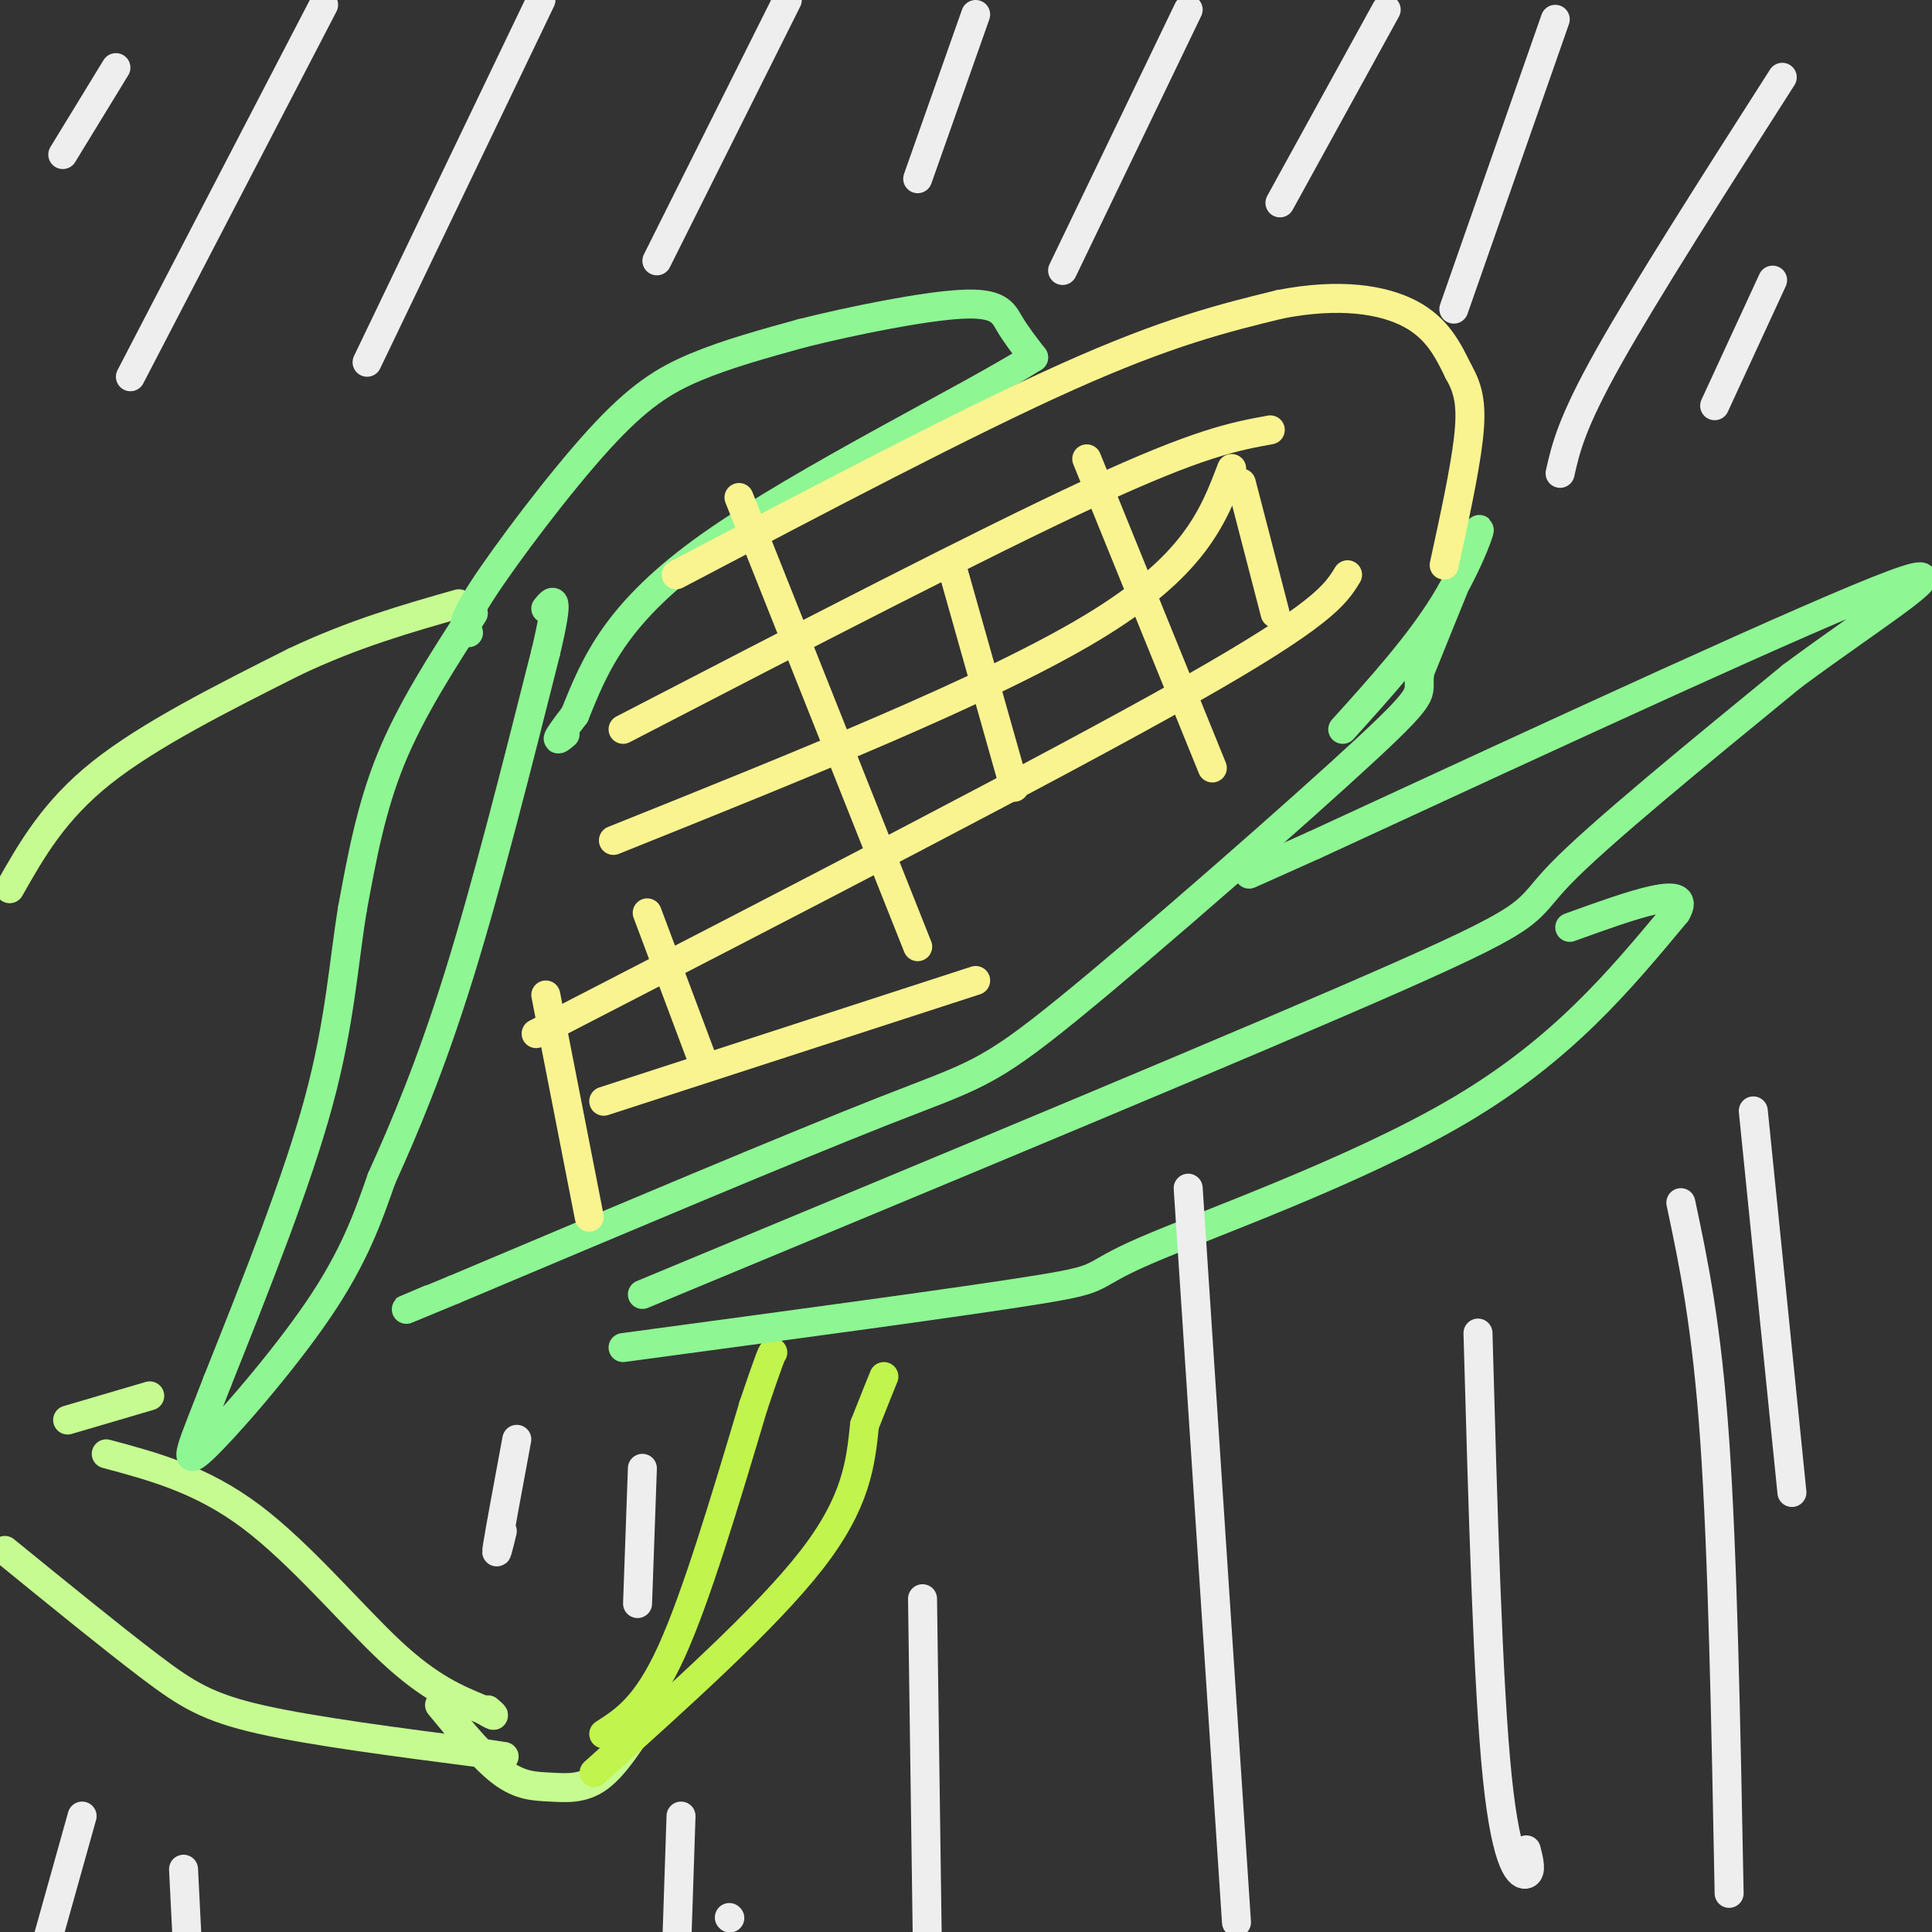 <svg viewBox='0 0 400 400' version='1.1' xmlns='http://www.w3.org/2000/svg' xmlns:xlink='http://www.w3.org/1999/xlink'><rect x="0" y="0" width="400" height="400" fill="#333333" stroke="none"/><g fill='none' stroke='#C6FB91' stroke-width='6' stroke-linecap='round' stroke-linejoin='round'><path d='M2,184c4.583,-8.083 9.167,-16.167 19,-24c9.833,-7.833 24.917,-15.417 40,-23'/><path d='M61,137c12.333,-5.833 23.167,-8.917 34,-12'/><path d='M14,294c0.000,0.000 17.000,-5.000 17,-5'/><path d='M22,301c9.867,2.644 19.733,5.289 30,13c10.267,7.711 20.933,20.489 29,28c8.067,7.511 13.533,9.756 19,12'/><path d='M100,354c3.333,2.000 2.167,1.000 1,0'/><path d='M1,321c11.133,9.067 22.267,18.133 30,24c7.733,5.867 12.067,8.533 23,11c10.933,2.467 28.467,4.733 46,7'/><path d='M100,363c7.667,1.167 3.833,0.583 0,0'/><path d='M91,353c4.601,5.595 9.202,11.190 13,14c3.798,2.810 6.792,2.833 10,3c3.208,0.167 6.631,0.476 10,-2c3.369,-2.476 6.685,-7.738 10,-13'/></g>
<g fill='none' stroke='#C1F44C' stroke-width='6' stroke-linecap='round' stroke-linejoin='round'><path d='M125,359c4.417,-2.833 8.833,-5.667 14,-17c5.167,-11.333 11.083,-31.167 17,-51'/><path d='M156,291c3.500,-10.333 3.750,-10.667 4,-11'/><path d='M123,367c17.833,-16.000 35.667,-32.000 45,-44c9.333,-12.000 10.167,-20.000 11,-28'/><path d='M179,295c2.500,-6.333 3.250,-8.167 4,-10'/></g>
<g fill='none' stroke='#8EF693' stroke-width='6' stroke-linecap='round' stroke-linejoin='round'><path d='M98,127c-6.417,9.917 -12.833,19.833 -17,30c-4.167,10.167 -6.083,20.583 -8,31'/><path d='M73,188c-1.867,11.133 -2.533,23.467 -7,40c-4.467,16.533 -12.733,37.267 -21,58'/><path d='M45,286c-5.202,13.548 -7.708,18.417 -3,14c4.708,-4.417 16.631,-18.119 24,-29c7.369,-10.881 10.185,-18.940 13,-27'/><path d='M79,244c4.778,-10.556 10.222,-23.444 16,-42c5.778,-18.556 11.889,-42.778 18,-67'/><path d='M113,135c3.000,-12.667 1.500,-10.833 0,-9'/><path d='M97,131c-0.982,-0.702 -1.964,-1.405 3,-9c4.964,-7.595 15.875,-22.083 24,-31c8.125,-8.917 13.464,-12.262 20,-15c6.536,-2.738 14.268,-4.869 22,-7'/><path d='M166,69c10.333,-2.595 25.167,-5.583 33,-6c7.833,-0.417 8.667,1.738 10,4c1.333,2.262 3.167,4.631 5,7'/><path d='M214,74c-12.867,8.200 -47.533,25.200 -67,39c-19.467,13.800 -23.733,24.400 -28,35'/><path d='M119,148c-5.000,6.500 -3.500,5.250 -2,4'/><path d='M278,151c7.822,-8.667 15.644,-17.333 21,-26c5.356,-8.667 8.244,-17.333 7,-15c-1.244,2.333 -6.622,15.667 -12,29'/><path d='M294,139c-0.912,5.054 2.807,3.190 -11,16c-13.807,12.810 -45.140,40.295 -62,54c-16.860,13.705 -19.246,13.630 -38,21c-18.754,7.370 -53.877,22.185 -89,37'/><path d='M94,267c-15.667,6.500 -10.333,4.250 -5,2'/><path d='M133,268c63.689,-26.444 127.378,-52.889 157,-66c29.622,-13.111 25.178,-12.889 33,-21c7.822,-8.111 27.911,-24.556 48,-41'/><path d='M371,140c17.467,-13.000 37.133,-25.000 21,-19c-16.133,6.000 -68.067,30.000 -120,54'/><path d='M272,175c-21.167,9.500 -14.083,6.250 -7,3'/><path d='M129,279c35.524,-4.786 71.048,-9.571 86,-12c14.952,-2.429 9.333,-2.500 22,-8c12.667,-5.500 43.619,-16.429 65,-29c21.381,-12.571 33.190,-26.786 45,-41'/><path d='M347,189c3.833,-6.333 -9.083,-1.667 -22,3'/></g>
<g fill='none' stroke='#F9F490' stroke-width='6' stroke-linecap='round' stroke-linejoin='round'><path d='M140,119c30.083,-15.833 60.167,-31.667 81,-41c20.833,-9.333 32.417,-12.167 44,-15'/><path d='M265,63c12.400,-2.422 21.400,-0.978 27,2c5.600,2.978 7.800,7.489 10,12'/><path d='M302,77c2.222,3.822 2.778,7.378 2,14c-0.778,6.622 -2.889,16.311 -5,26'/><path d='M129,151c37.333,-19.333 74.667,-38.667 97,-49c22.333,-10.333 29.667,-11.667 37,-13'/><path d='M127,174c38.833,-15.583 77.667,-31.167 99,-44c21.333,-12.833 25.167,-22.917 29,-33'/><path d='M111,214c53.500,-27.583 107.000,-55.167 135,-71c28.000,-15.833 30.500,-19.917 33,-24'/><path d='M125,228c0.000,0.000 77.000,-25.000 77,-25'/><path d='M113,206c0.000,0.000 9.000,46.000 9,46'/><path d='M134,189c0.000,0.000 12.000,32.000 12,32'/><path d='M153,103c0.000,0.000 37.000,93.000 37,93'/><path d='M197,117c0.000,0.000 13.000,46.000 13,46'/><path d='M225,95c0.000,0.000 26.000,64.000 26,64'/><path d='M257,100c0.000,0.000 7.000,27.000 7,27'/></g>
<g fill='none' stroke='#EEEEEE' stroke-width='6' stroke-linecap='round' stroke-linejoin='round'><path d='M24,14c0.000,0.000 -11.000,18.000 -11,18'/><path d='M67,1c0.000,0.000 -40.000,77.000 -40,77'/><path d='M112,0c0.000,0.000 -36.000,75.000 -36,75'/><path d='M163,0c0.000,0.000 -27.000,54.000 -27,54'/><path d='M202,3c0.000,0.000 -12.000,34.000 -12,34'/><path d='M246,2c0.000,0.000 -26.000,54.000 -26,54'/><path d='M287,2c0.000,0.000 -22.000,40.000 -22,40'/><path d='M322,4c0.000,0.000 -21.000,60.000 -21,60'/><path d='M369,16c-14.167,22.167 -28.333,44.333 -36,58c-7.667,13.667 -8.833,18.833 -10,24'/><path d='M367,58c0.000,0.000 -12.000,26.000 -12,26'/><path d='M17,376c0.000,0.000 -7.000,25.000 -7,25'/><path d='M38,387c0.000,0.000 1.000,20.000 1,20'/><path d='M141,376c0.000,0.000 -1.000,30.000 -1,30'/><path d='M151,397c0.000,0.000 0.100,0.100 0.1,0.1'/><path d='M191,331c0.000,0.000 1.000,72.000 1,72'/><path d='M246,246c0.000,0.000 10.000,152.000 10,152'/><path d='M306,276c1.022,36.511 2.044,73.022 4,92c1.956,18.978 4.844,20.422 6,20c1.156,-0.422 0.578,-2.711 0,-5'/><path d='M348,249c2.667,12.583 5.333,25.167 7,49c1.667,23.833 2.333,58.917 3,94'/><path d='M363,230c0.000,0.000 8.000,79.000 8,79'/><path d='M107,298c-1.750,9.417 -3.500,18.833 -4,22c-0.500,3.167 0.250,0.083 1,-3'/><path d='M133,304c0.000,0.000 -1.000,28.000 -1,28'/></g>
</svg>